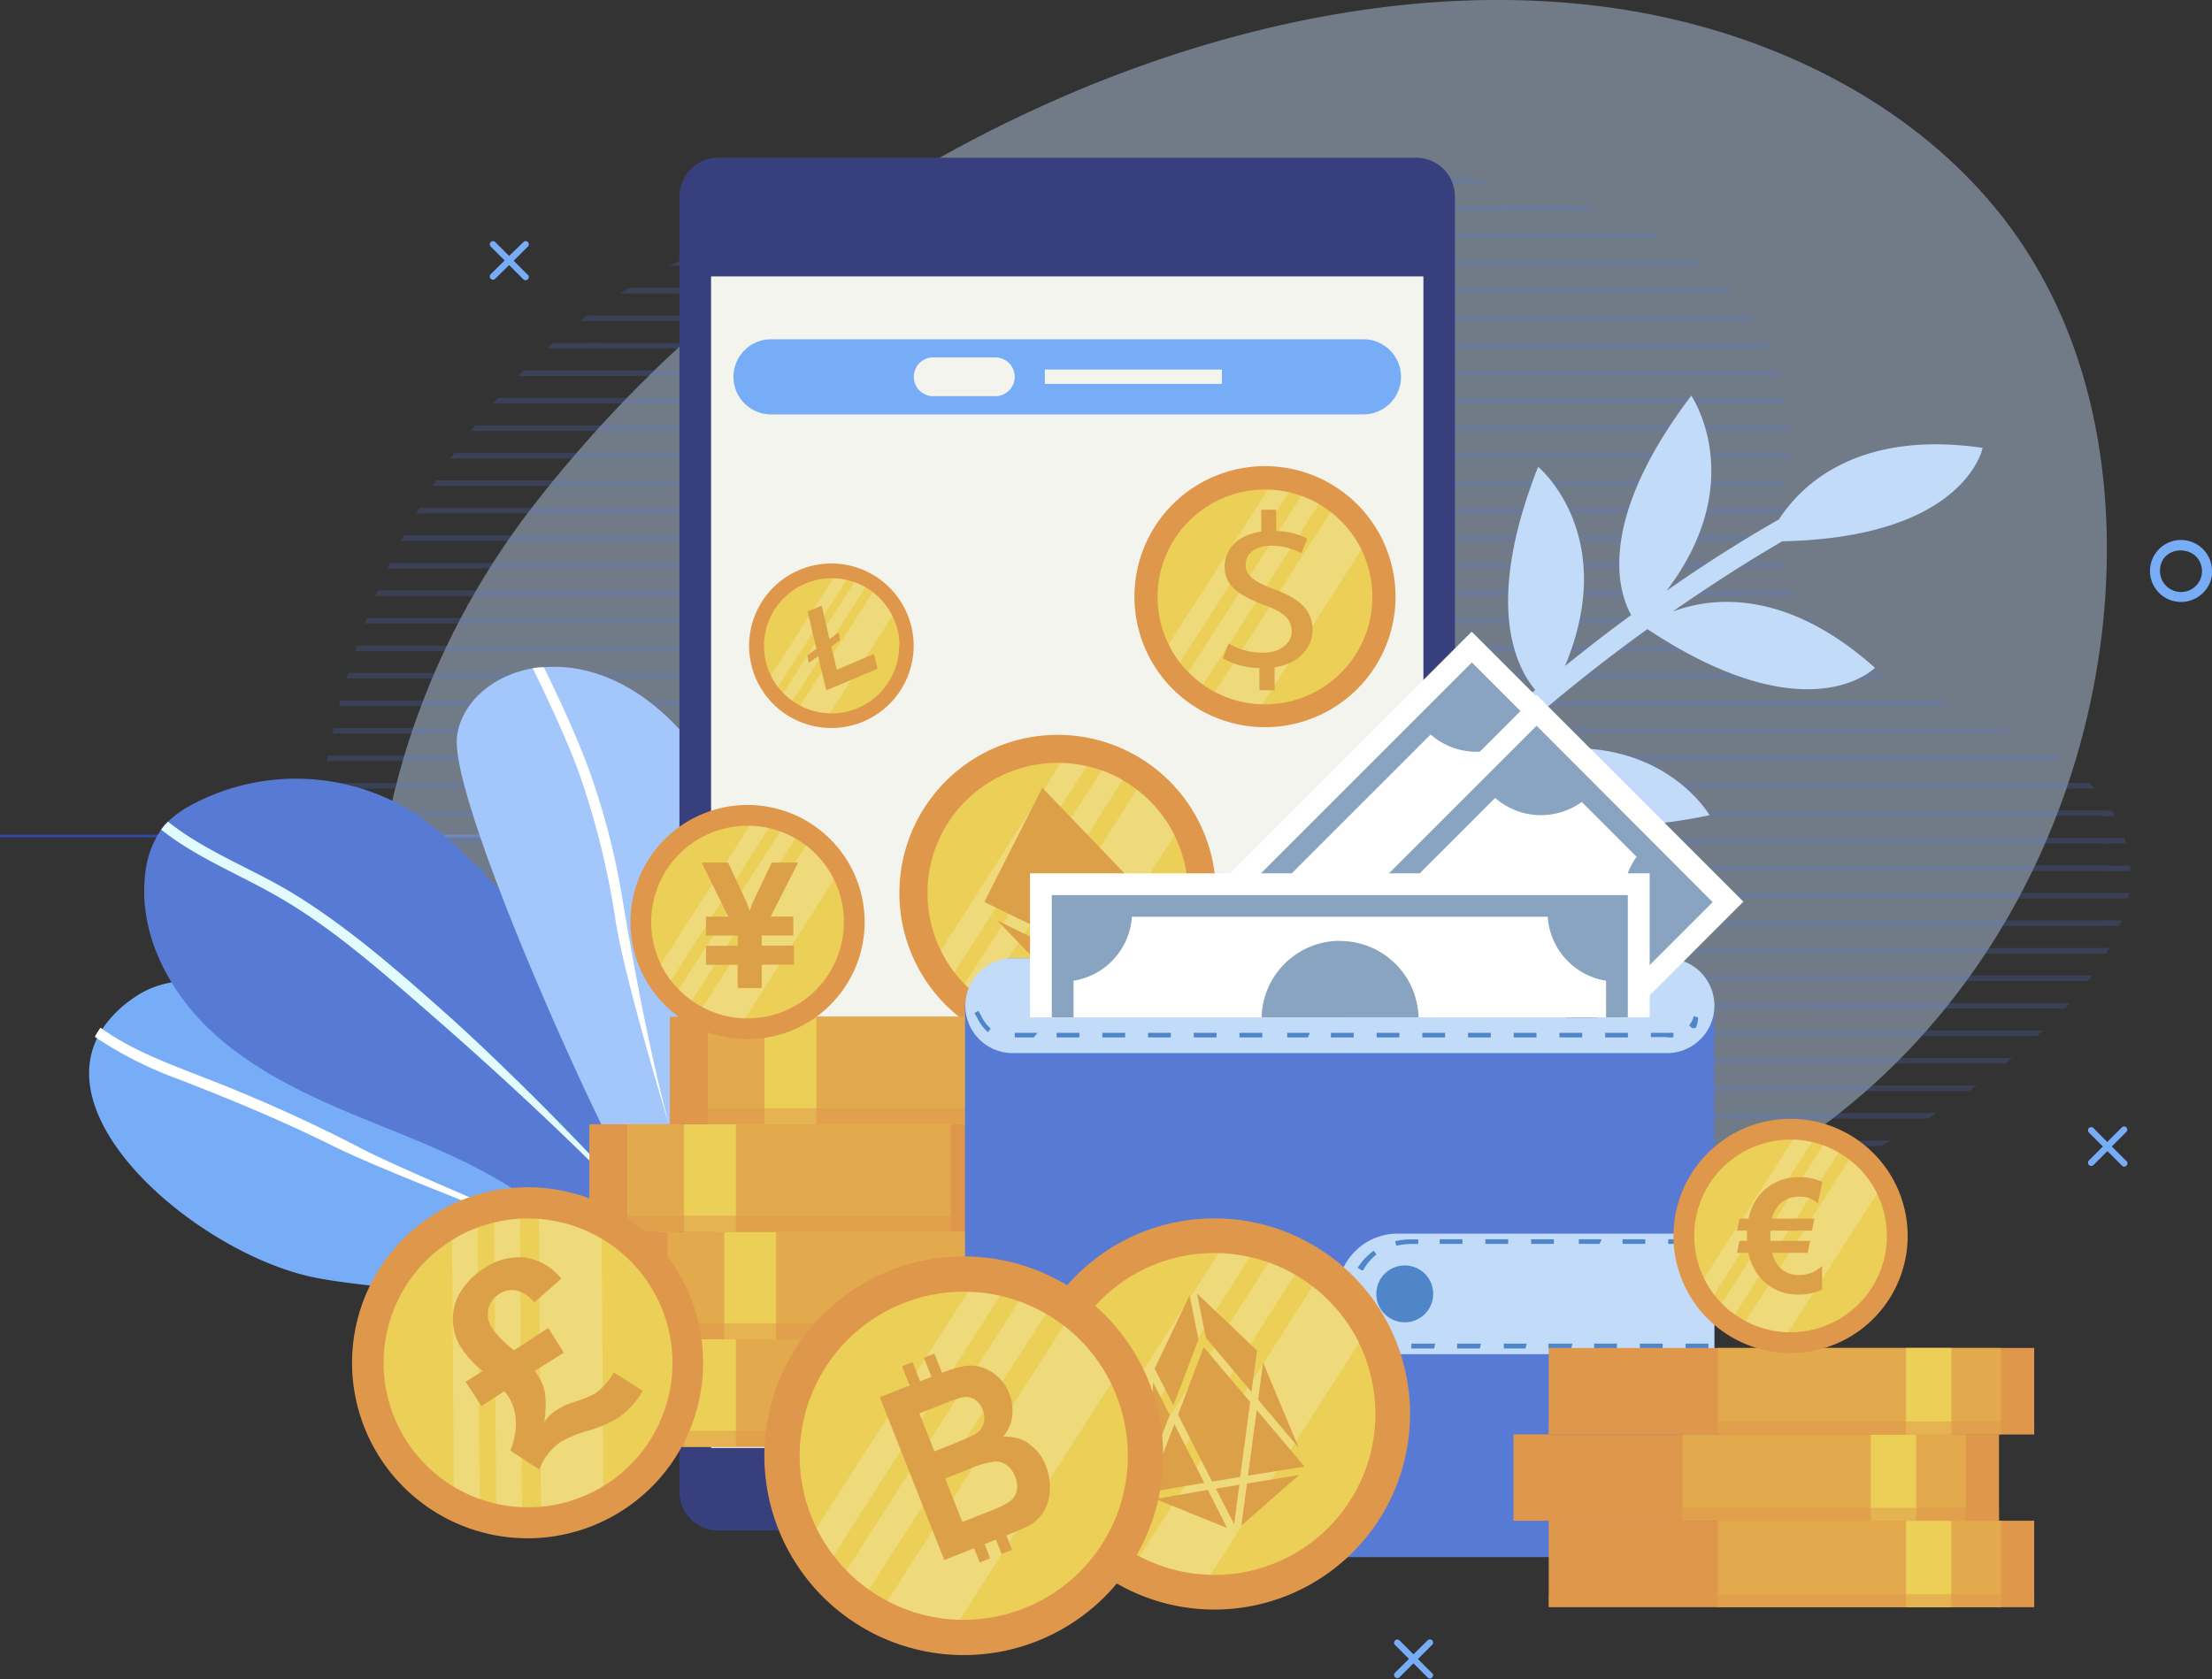<svg xmlns="http://www.w3.org/2000/svg" xmlns:xlink="http://www.w3.org/1999/xlink" viewBox="0 0 241.96 183.7"><rect x="0" y="0" width="241.96" height="183.7" fill="#333333" stroke="none"/><defs><style>.cls-1{fill:none;}.cls-2{isolation:isolate;}.cls-3{fill:#3149a3;}.cls-4{opacity:0.43;}.cls-5{clip-path:url(#clip-path);}.cls-6{fill:#c2dbf8;}.cls-7{opacity:0.21;}.cls-25,.cls-7{mix-blend-mode:multiply;}.cls-8{clip-path:url(#clip-path-2);}.cls-9{fill:#5678dc;}.cls-10,.cls-17{fill:#77adf6;}.cls-11{fill:#577ad5;}.cls-12{fill:#e1fbff;}.cls-13{fill:#fff;}.cls-14{fill:#a4c7fb;}.cls-15{fill:#383f7d;}.cls-16{fill:#f4f4ee;}.cls-17{fill-rule:evenodd;}.cls-18{fill:#df974c;}.cls-19{fill:#ebcf56;}.cls-20{opacity:0.22;}.cls-21{clip-path:url(#clip-path-3);}.cls-22{fill:#dba048;}.cls-23{clip-path:url(#clip-path-4);}.cls-24{fill:#e3a94d;}.cls-25{opacity:0.5;}.cls-26{clip-path:url(#clip-path-5);}.cls-27{clip-path:url(#clip-path-6);}.cls-28{clip-path:url(#clip-path-7);}.cls-29{clip-path:url(#clip-path-8);}.cls-30{fill:#4f85c9;}.cls-31{fill:#88a4c0;}.cls-32{clip-path:url(#clip-path-9);}.cls-33{clip-path:url(#clip-path-10);}.cls-34{clip-path:url(#clip-path-11);}.cls-35{clip-path:url(#clip-path-12);}.cls-36{clip-path:url(#clip-path-13);}.cls-37{clip-path:url(#clip-path-14);}.cls-38{clip-path:url(#clip-path-15);}.cls-39{clip-path:url(#clip-path-16);}.cls-40{clip-path:url(#clip-path-17);}</style><clipPath id="clip-path"><rect class="cls-1" x="40.86" width="189.63" height="154.83"/></clipPath><clipPath id="clip-path-2"><rect class="cls-1" x="34.77" y="19.46" width="198.25" height="105.93"/></clipPath><clipPath id="clip-path-3"><rect class="cls-1" x="102.91" y="83.47" width="25.58" height="28.47"/></clipPath><clipPath id="clip-path-4"><rect class="cls-1" x="127.83" y="53.57" width="21.09" height="23.48"/></clipPath><clipPath id="clip-path-5"><rect class="cls-1" x="64.47" y="156.53" width="60.65" height="1.75"/></clipPath><clipPath id="clip-path-6"><rect class="cls-1" x="68.87" y="144.77" width="60.64" height="1.75"/></clipPath><clipPath id="clip-path-7"><rect class="cls-1" x="64.47" y="133.01" width="60.65" height="1.75"/></clipPath><clipPath id="clip-path-8"><rect class="cls-1" x="73.27" y="121.25" width="60.65" height="1.75"/></clipPath><clipPath id="clip-path-9"><rect class="cls-1" x="169.41" y="174.42" width="53.1" height="1.41"/></clipPath><clipPath id="clip-path-10"><rect class="cls-1" x="165.56" y="164.97" width="53.1" height="1.41"/></clipPath><clipPath id="clip-path-11"><rect class="cls-1" x="169.41" y="155.52" width="53.1" height="1.41"/></clipPath><clipPath id="clip-path-12"><rect class="cls-1" x="117.04" y="137.1" width="31.61" height="35.19"/></clipPath><clipPath id="clip-path-13"><rect class="cls-1" x="89.31" y="141.34" width="32.22" height="35.87"/></clipPath><clipPath id="clip-path-14"><rect class="cls-1" x="84.33" y="63.27" width="13.27" height="14.77"/></clipPath><clipPath id="clip-path-15"><rect class="cls-1" x="186.4" y="124.69" width="18.92" height="21.06"/></clipPath><clipPath id="clip-path-16"><rect class="cls-1" x="72.31" y="90.35" width="18.92" height="21.06"/></clipPath><clipPath id="clip-path-17"><rect class="cls-1" x="49.45" y="133.34" width="16.55" height="31.55"/></clipPath></defs><title>Asset 8</title><g class="cls-2"><g id="Layer_2" data-name="Layer 2"><g id="Layer_1-2" data-name="Layer 1"><rect class="cls-3" y="91.32" width="85.42" height="0.28"/><g class="cls-4"><g class="cls-5"><path class="cls-6" d="M69,43.1A149.19,149.19,0,0,1,118.71,9.55c18.1-7.43,38-11.28,56.83-8.8s36.42,11.71,46,26.49c7.25,11.16,9.68,24.88,8.72,38.4-1.41,19.8-10.36,40.08-26.57,54.1-11.91,10.29-27,16.75-42.32,21s-31,6.55-46.52,9.67c-14.94,3-30.71,6.78-44.65,2.47-15.12-4.67-24.92-18.35-27.91-33C37.85,98,43.79,74.07,58.37,55.29A142.5,142.5,0,0,1,69,43.1"/></g></g><g class="cls-7"><g class="cls-8"><path class="cls-9" d="M233,95.3h-2.75v-.6H233q0,.3,0,.6"/><path class="cls-9" d="M231.32,89.28h-1.06v-.6H231q.18.3.35.6"/><path class="cls-9" d="M232.57,92.29h-2.3v-.6h2.12c.07.2.13.4.18.6"/><rect class="cls-9" x="230.26" y="94.69" width="0.11" height="0.6"/><rect class="cls-9" x="230.26" y="88.67" width="0.11" height="0.6"/><rect class="cls-9" x="230.26" y="91.68" width="0.11" height="0.6"/><path class="cls-9" d="M231.87,101.31h-1.6v-.6h1.83q-.11.3-.23.6"/><path class="cls-9" d="M230.39,104.32h-.13v-.6h.47l-.34.6"/><path class="cls-9" d="M232.76,98.3h-2.5v-.6h2.6q0,.3-.1.6"/><rect class="cls-9" x="230.26" y="100.71" width="0.11" height="0.6"/><rect class="cls-9" x="230.26" y="103.72" width="0.11" height="0.6"/><rect class="cls-9" x="230.26" y="97.7" width="0.11" height="0.6"/><rect class="cls-9" x="230.15" y="94.69" width="0.11" height="0.6"/><rect class="cls-9" x="230.15" y="88.67" width="0.11" height="0.6"/><rect class="cls-9" x="230.15" y="91.68" width="0.11" height="0.6"/><rect class="cls-9" x="197.22" y="94.69" width="33.04" height="0.6"/><rect class="cls-9" x="197.22" y="88.67" width="33.04" height="0.6"/><path class="cls-9" d="M225.6,83.26H197.22v-.6H224.7l.91.6"/><path class="cls-9" d="M213.42,77.24H197.22v-.6H212l1.44.6"/><path class="cls-9" d="M201.67,71.22h-4.45v-.6h3.67l.77.6"/><rect class="cls-9" x="197.22" y="91.68" width="33.04" height="0.6"/><path class="cls-9" d="M229.12,86.27h-31.9v-.6h31.32c.2.2.4.4.59.6"/><path class="cls-9" d="M220.31,80.25H197.22v-.6H219l1.28.6"/><path class="cls-9" d="M206.67,74.23h-9.45v-.6h8.29l1.16.6"/><path class="cls-9" d="M198.43,68.21h-1.21v-.6H198q.23.31.48.6"/><rect class="cls-9" x="197.22" y="94.69" width="0.11" height="0.6"/><rect class="cls-9" x="197.22" y="88.67" width="0.11" height="0.6"/><rect class="cls-9" x="197.22" y="82.66" width="0.11" height="0.6"/><rect class="cls-9" x="197.22" y="76.64" width="0.11" height="0.6"/><rect class="cls-9" x="197.22" y="70.62" width="0.11" height="0.6"/><rect class="cls-9" x="197.22" y="91.68" width="0.11" height="0.6"/><rect class="cls-9" x="197.22" y="85.67" width="0.11" height="0.6"/><rect class="cls-9" x="197.22" y="79.65" width="0.11" height="0.6"/><rect class="cls-9" x="197.22" y="73.63" width="0.11" height="0.6"/><rect class="cls-9" x="197.22" y="67.61" width="0.11" height="0.6"/><rect class="cls-9" x="230.15" y="100.71" width="0.11" height="0.6"/><rect class="cls-9" x="230.15" y="103.72" width="0.11" height="0.6"/><rect class="cls-9" x="230.15" y="97.7" width="0.11" height="0.6"/><path class="cls-9" d="M205.73,125.39h-8.51v-.6h9.61l-1.1.6"/><path class="cls-9" d="M215.4,119.37H197.22v-.6h19l-.83.6"/><path class="cls-9" d="M222.85,113.35H197.22v-.6h26.27l-.64.6"/><path class="cls-9" d="M228.38,107.33H197.22v-.6h31.6l-.44.6"/><rect class="cls-9" x="197.22" y="100.71" width="33.04" height="0.6"/><path class="cls-9" d="M210.9,122.38H197.22v-.6h14.63l-.95.6"/><path class="cls-9" d="M219.37,116.36H197.22v-.6H220.1l-.73.6"/><path class="cls-9" d="M225.86,110.34H197.22v-.6H226.4l-.54.6"/><rect class="cls-9" x="197.22" y="103.72" width="33.04" height="0.6"/><rect class="cls-9" x="197.22" y="97.7" width="33.04" height="0.6"/><rect class="cls-9" x="197.22" y="124.79" width="0.11" height="0.6"/><rect class="cls-9" x="197.22" y="118.77" width="0.11" height="0.6"/><rect class="cls-9" x="197.22" y="112.75" width="0.11" height="0.6"/><rect class="cls-9" x="197.22" y="106.73" width="0.11" height="0.6"/><rect class="cls-9" x="197.22" y="100.71" width="0.11" height="0.6"/><rect class="cls-9" x="197.22" y="121.78" width="0.11" height="0.6"/><rect class="cls-9" x="197.22" y="115.76" width="0.11" height="0.6"/><rect class="cls-9" x="197.22" y="109.74" width="0.11" height="0.6"/><rect class="cls-9" x="197.22" y="103.72" width="0.11" height="0.6"/><rect class="cls-9" x="197.22" y="97.7" width="0.11" height="0.6"/><path class="cls-9" d="M192,35.11H164.18v-.6h27.36l.41.6"/><path class="cls-9" d="M186.32,29.09H164.18v-.6h21.33l.8.6"/><path class="cls-9" d="M175,23.07H164.18v-.6h9l1.74.6"/><path class="cls-9" d="M189.6,32.1H164.18v-.6H189l.57.6"/><path class="cls-9" d="M181.7,26.08H164.18v-.6h16.38l1.14.6"/><rect class="cls-9" x="164.18" y="34.51" width="0.11" height="0.6"/><rect class="cls-9" x="164.18" y="28.49" width="0.11" height="0.6"/><rect class="cls-9" x="164.18" y="22.47" width="0.11" height="0.6"/><rect class="cls-9" x="164.18" y="31.5" width="0.11" height="0.6"/><rect class="cls-9" x="164.18" y="25.48" width="0.11" height="0.6"/><path class="cls-9" d="M196.48,65.2h-32.3v-.6h32q.13.3.27.6"/><path class="cls-9" d="M195.06,59.18H164.18v-.6H195q0,.3,0,.6"/><polygon class="cls-9" points="195.27 53.16 164.18 53.16 164.18 52.56 195.32 52.56 195.27 53.16"/><path class="cls-9" d="M195.57,47.15H164.18v-.6h31.37q0,.3,0,.6"/><path class="cls-9" d="M194.69,41.13H164.18v-.6h30.33q.09.3.18.6"/><path class="cls-9" d="M195.45,62.19H164.18v-.6h31.15c0,.2.08.4.12.6"/><path class="cls-9" d="M195.07,56.17H164.18v-.6H195.1q0,.3,0,.6"/><path class="cls-9" d="M195.5,50.16H164.18v-.6h31.35q0,.3,0,.6"/><path class="cls-9" d="M195.33,44.14H164.18v-.6h31c0,.2.07.4.09.6"/><path class="cls-9" d="M193.6,38.12H164.18v-.6h29.14l.28.6"/><rect class="cls-9" x="164.18" y="64.6" width="0.11" height="0.6"/><rect class="cls-9" x="164.18" y="58.58" width="0.11" height="0.6"/><rect class="cls-9" x="164.18" y="52.56" width="0.11" height="0.6"/><rect class="cls-9" x="164.18" y="46.54" width="0.11" height="0.6"/><rect class="cls-9" x="164.18" y="40.53" width="0.11" height="0.6"/><rect class="cls-9" x="164.18" y="61.59" width="0.11" height="0.6"/><rect class="cls-9" x="164.18" y="55.57" width="0.11" height="0.6"/><rect class="cls-9" x="164.18" y="49.55" width="0.11" height="0.6"/><rect class="cls-9" x="164.18" y="43.54" width="0.11" height="0.6"/><rect class="cls-9" x="164.18" y="37.52" width="0.11" height="0.6"/><rect class="cls-9" x="197.11" y="94.69" width="0.11" height="0.6"/><rect class="cls-9" x="197.11" y="88.67" width="0.11" height="0.6"/><rect class="cls-9" x="197.11" y="82.66" width="0.11" height="0.6"/><rect class="cls-9" x="197.11" y="76.64" width="0.11" height="0.6"/><rect class="cls-9" x="197.11" y="70.62" width="0.11" height="0.6"/><rect class="cls-9" x="197.11" y="91.68" width="0.11" height="0.6"/><rect class="cls-9" x="197.11" y="85.67" width="0.11" height="0.6"/><rect class="cls-9" x="197.11" y="79.65" width="0.11" height="0.6"/><rect class="cls-9" x="197.11" y="73.63" width="0.11" height="0.6"/><rect class="cls-9" x="197.11" y="67.61" width="0.11" height="0.6"/><rect class="cls-9" x="164.18" y="94.69" width="33.04" height="0.6"/><rect class="cls-9" x="164.18" y="88.67" width="33.04" height="0.6"/><rect class="cls-9" x="164.18" y="82.66" width="33.04" height="0.6"/><rect class="cls-9" x="164.18" y="76.64" width="33.04" height="0.6"/><rect class="cls-9" x="164.18" y="70.62" width="33.04" height="0.6"/><rect class="cls-9" x="164.18" y="91.68" width="33.04" height="0.6"/><rect class="cls-9" x="164.18" y="85.67" width="33.04" height="0.6"/><rect class="cls-9" x="164.18" y="79.65" width="33.04" height="0.6"/><rect class="cls-9" x="164.18" y="73.63" width="33.04" height="0.6"/><rect class="cls-9" x="164.18" y="67.61" width="33.04" height="0.6"/><rect class="cls-9" x="164.18" y="94.69" width="0.11" height="0.6"/><rect class="cls-9" x="164.18" y="88.67" width="0.11" height="0.6"/><rect class="cls-9" x="164.18" y="82.66" width="0.11" height="0.6"/><rect class="cls-9" x="164.18" y="76.64" width="0.11" height="0.6"/><rect class="cls-9" x="164.18" y="70.62" width="0.11" height="0.6"/><rect class="cls-9" x="164.18" y="91.68" width="0.11" height="0.6"/><rect class="cls-9" x="164.18" y="85.67" width="0.11" height="0.6"/><rect class="cls-9" x="164.18" y="79.65" width="0.11" height="0.6"/><rect class="cls-9" x="164.18" y="73.63" width="0.11" height="0.6"/><rect class="cls-9" x="164.18" y="67.61" width="0.11" height="0.6"/><rect class="cls-9" x="197.11" y="124.79" width="0.11" height="0.6"/><rect class="cls-9" x="197.11" y="118.77" width="0.11" height="0.6"/><rect class="cls-9" x="197.11" y="112.75" width="0.11" height="0.6"/><rect class="cls-9" x="197.11" y="106.73" width="0.11" height="0.6"/><rect class="cls-9" x="197.11" y="100.71" width="0.11" height="0.6"/><rect class="cls-9" x="197.11" y="121.78" width="0.11" height="0.6"/><rect class="cls-9" x="197.11" y="115.76" width="0.11" height="0.6"/><rect class="cls-9" x="197.11" y="109.74" width="0.11" height="0.6"/><rect class="cls-9" x="197.11" y="103.72" width="0.11" height="0.6"/><rect class="cls-9" x="197.11" y="97.7" width="0.11" height="0.6"/><rect class="cls-9" x="164.18" y="124.79" width="33.04" height="0.6"/><rect class="cls-9" x="164.18" y="118.77" width="33.04" height="0.6"/><rect class="cls-9" x="164.18" y="112.75" width="33.04" height="0.6"/><rect class="cls-9" x="164.18" y="106.73" width="33.04" height="0.6"/><rect class="cls-9" x="164.18" y="100.71" width="33.04" height="0.6"/><rect class="cls-9" x="164.18" y="121.78" width="33.04" height="0.6"/><rect class="cls-9" x="164.18" y="115.76" width="33.04" height="0.6"/><rect class="cls-9" x="164.18" y="109.74" width="33.04" height="0.6"/><rect class="cls-9" x="164.18" y="103.72" width="33.04" height="0.6"/><rect class="cls-9" x="164.18" y="97.7" width="33.04" height="0.6"/><rect class="cls-9" x="164.18" y="124.79" width="0.11" height="0.6"/><rect class="cls-9" x="164.18" y="118.77" width="0.11" height="0.6"/><rect class="cls-9" x="164.18" y="112.75" width="0.11" height="0.6"/><rect class="cls-9" x="164.18" y="106.73" width="0.11" height="0.6"/><rect class="cls-9" x="164.18" y="100.71" width="0.11" height="0.6"/><rect class="cls-9" x="164.18" y="121.78" width="0.11" height="0.6"/><rect class="cls-9" x="164.18" y="115.76" width="0.11" height="0.6"/><rect class="cls-9" x="164.18" y="109.74" width="0.11" height="0.6"/><rect class="cls-9" x="164.18" y="103.72" width="0.11" height="0.6"/><rect class="cls-9" x="164.18" y="97.7" width="0.11" height="0.6"/><rect class="cls-9" x="164.07" y="34.51" width="0.11" height="0.6"/><rect class="cls-9" x="164.07" y="28.49" width="0.11" height="0.6"/><rect class="cls-9" x="164.07" y="22.47" width="0.11" height="0.6"/><rect class="cls-9" x="164.07" y="31.5" width="0.11" height="0.6"/><rect class="cls-9" x="164.07" y="25.48" width="0.11" height="0.6"/><rect class="cls-9" x="131.14" y="34.51" width="33.04" height="0.6"/><rect class="cls-9" x="131.14" y="28.49" width="33.04" height="0.6"/><rect class="cls-9" x="131.14" y="22.47" width="33.04" height="0.6"/><rect class="cls-9" x="131.14" y="31.5" width="33.04" height="0.6"/><rect class="cls-9" x="131.14" y="25.48" width="33.04" height="0.6"/><path class="cls-9" d="M163.84,20.06H131.14v-.6h29.29q1.72.27,3.4.6"/><rect class="cls-9" x="131.14" y="34.51" width="0.11" height="0.6"/><rect class="cls-9" x="131.14" y="28.49" width="0.11" height="0.6"/><rect class="cls-9" x="131.14" y="22.47" width="0.11" height="0.6"/><rect class="cls-9" x="131.14" y="31.5" width="0.11" height="0.6"/><rect class="cls-9" x="131.14" y="25.48" width="0.11" height="0.6"/><rect class="cls-9" x="131.14" y="19.46" width="0.11" height="0.6"/><rect class="cls-9" x="164.07" y="64.6" width="0.11" height="0.6"/><rect class="cls-9" x="164.07" y="58.58" width="0.11" height="0.6"/><rect class="cls-9" x="164.07" y="52.56" width="0.11" height="0.6"/><rect class="cls-9" x="164.07" y="46.54" width="0.11" height="0.6"/><rect class="cls-9" x="164.07" y="40.53" width="0.11" height="0.6"/><rect class="cls-9" x="164.07" y="61.59" width="0.11" height="0.6"/><rect class="cls-9" x="164.07" y="55.57" width="0.11" height="0.6"/><rect class="cls-9" x="164.07" y="49.55" width="0.11" height="0.6"/><rect class="cls-9" x="164.07" y="43.54" width="0.11" height="0.6"/><rect class="cls-9" x="164.07" y="37.52" width="0.11" height="0.6"/><rect class="cls-9" x="131.14" y="64.6" width="33.04" height="0.6"/><rect class="cls-9" x="131.14" y="58.58" width="33.04" height="0.6"/><rect class="cls-9" x="131.14" y="52.56" width="33.04" height="0.6"/><rect class="cls-9" x="131.14" y="46.54" width="33.04" height="0.6"/><rect class="cls-9" x="131.14" y="40.53" width="33.04" height="0.6"/><rect class="cls-9" x="131.14" y="61.59" width="33.04" height="0.6"/><rect class="cls-9" x="131.14" y="55.57" width="33.04" height="0.6"/><rect class="cls-9" x="131.14" y="49.55" width="33.04" height="0.6"/><rect class="cls-9" x="131.14" y="43.54" width="33.04" height="0.6"/><rect class="cls-9" x="131.14" y="37.52" width="33.04" height="0.6"/><rect class="cls-9" x="131.14" y="64.6" width="0.11" height="0.6"/><rect class="cls-9" x="131.14" y="58.58" width="0.11" height="0.6"/><rect class="cls-9" x="131.14" y="52.56" width="0.11" height="0.6"/><rect class="cls-9" x="131.14" y="46.54" width="0.11" height="0.6"/><rect class="cls-9" x="131.14" y="40.53" width="0.11" height="0.6"/><rect class="cls-9" x="131.14" y="61.59" width="0.11" height="0.6"/><rect class="cls-9" x="131.14" y="55.57" width="0.11" height="0.6"/><rect class="cls-9" x="131.14" y="49.55" width="0.11" height="0.6"/><rect class="cls-9" x="131.14" y="43.54" width="0.11" height="0.6"/><rect class="cls-9" x="131.14" y="37.52" width="0.11" height="0.6"/><rect class="cls-9" x="164.07" y="94.69" width="0.11" height="0.6"/><rect class="cls-9" x="164.07" y="88.67" width="0.11" height="0.6"/><rect class="cls-9" x="164.07" y="82.66" width="0.11" height="0.6"/><rect class="cls-9" x="164.07" y="76.64" width="0.11" height="0.6"/><rect class="cls-9" x="164.07" y="70.62" width="0.11" height="0.6"/><rect class="cls-9" x="164.07" y="91.68" width="0.11" height="0.6"/><rect class="cls-9" x="164.07" y="85.67" width="0.11" height="0.6"/><rect class="cls-9" x="164.07" y="79.65" width="0.11" height="0.6"/><rect class="cls-9" x="164.07" y="73.63" width="0.11" height="0.6"/><rect class="cls-9" x="164.07" y="67.61" width="0.11" height="0.6"/><rect class="cls-9" x="131.14" y="94.69" width="33.04" height="0.6"/><rect class="cls-9" x="131.14" y="88.67" width="33.04" height="0.6"/><rect class="cls-9" x="131.14" y="82.66" width="33.04" height="0.6"/><rect class="cls-9" x="131.14" y="76.64" width="33.04" height="0.6"/><rect class="cls-9" x="131.14" y="70.62" width="33.04" height="0.6"/><rect class="cls-9" x="131.14" y="91.68" width="33.04" height="0.6"/><rect class="cls-9" x="131.14" y="85.67" width="33.04" height="0.6"/><rect class="cls-9" x="131.14" y="79.65" width="33.04" height="0.6"/><rect class="cls-9" x="131.14" y="73.63" width="33.04" height="0.6"/><rect class="cls-9" x="131.14" y="67.61" width="33.04" height="0.6"/><rect class="cls-9" x="131.14" y="94.69" width="0.11" height="0.6"/><rect class="cls-9" x="131.14" y="88.67" width="0.11" height="0.6"/><rect class="cls-9" x="131.14" y="82.66" width="0.11" height="0.6"/><rect class="cls-9" x="131.14" y="76.64" width="0.11" height="0.6"/><rect class="cls-9" x="131.14" y="70.62" width="0.11" height="0.6"/><rect class="cls-9" x="131.14" y="91.68" width="0.11" height="0.6"/><rect class="cls-9" x="131.14" y="85.67" width="0.11" height="0.6"/><rect class="cls-9" x="131.14" y="79.65" width="0.11" height="0.6"/><rect class="cls-9" x="131.14" y="73.63" width="0.11" height="0.6"/><rect class="cls-9" x="131.14" y="67.61" width="0.11" height="0.6"/><rect class="cls-9" x="164.07" y="124.79" width="0.11" height="0.6"/><rect class="cls-9" x="164.07" y="118.77" width="0.11" height="0.6"/><rect class="cls-9" x="164.07" y="112.75" width="0.11" height="0.6"/><rect class="cls-9" x="164.07" y="106.73" width="0.11" height="0.6"/><rect class="cls-9" x="164.07" y="100.71" width="0.11" height="0.6"/><rect class="cls-9" x="164.07" y="121.78" width="0.11" height="0.6"/><rect class="cls-9" x="164.07" y="115.76" width="0.11" height="0.6"/><rect class="cls-9" x="164.07" y="109.74" width="0.11" height="0.6"/><rect class="cls-9" x="164.07" y="103.72" width="0.11" height="0.6"/><rect class="cls-9" x="164.07" y="97.7" width="0.11" height="0.6"/><rect class="cls-9" x="131.14" y="124.79" width="33.04" height="0.6"/><rect class="cls-9" x="131.14" y="118.77" width="33.04" height="0.6"/><rect class="cls-9" x="131.14" y="112.75" width="33.04" height="0.6"/><rect class="cls-9" x="131.14" y="106.73" width="33.04" height="0.6"/><rect class="cls-9" x="131.14" y="100.71" width="33.04" height="0.6"/><rect class="cls-9" x="131.14" y="121.78" width="33.04" height="0.6"/><rect class="cls-9" x="131.14" y="115.76" width="33.04" height="0.6"/><rect class="cls-9" x="131.14" y="109.74" width="33.04" height="0.6"/><rect class="cls-9" x="131.14" y="103.72" width="33.04" height="0.6"/><rect class="cls-9" x="131.14" y="97.7" width="33.04" height="0.6"/><rect class="cls-9" x="131.14" y="124.79" width="0.11" height="0.6"/><rect class="cls-9" x="131.14" y="118.77" width="0.11" height="0.6"/><rect class="cls-9" x="131.14" y="112.75" width="0.11" height="0.6"/><rect class="cls-9" x="131.14" y="106.73" width="0.11" height="0.6"/><rect class="cls-9" x="131.14" y="100.71" width="0.11" height="0.6"/><rect class="cls-9" x="131.14" y="121.78" width="0.11" height="0.6"/><rect class="cls-9" x="131.14" y="115.76" width="0.11" height="0.6"/><rect class="cls-9" x="131.14" y="109.74" width="0.11" height="0.6"/><rect class="cls-9" x="131.14" y="103.72" width="0.11" height="0.6"/><rect class="cls-9" x="131.14" y="97.7" width="0.11" height="0.6"/><rect class="cls-9" x="131.03" y="34.51" width="0.12" height="0.6"/><rect class="cls-9" x="131.03" y="28.49" width="0.12" height="0.6"/><rect class="cls-9" x="131.03" y="22.47" width="0.12" height="0.6"/><rect class="cls-9" x="131.03" y="31.5" width="0.12" height="0.6"/><rect class="cls-9" x="131.03" y="25.48" width="0.12" height="0.6"/><rect class="cls-9" x="131.03" y="19.46" width="0.12" height="0.6"/><rect class="cls-9" x="98.1" y="34.51" width="33.04" height="0.6"/><rect class="cls-9" x="98.1" y="28.49" width="33.04" height="0.6"/><rect class="cls-9" x="98.1" y="22.47" width="33.04" height="0.6"/><rect class="cls-9" x="98.1" y="31.5" width="33.04" height="0.6"/><rect class="cls-9" x="98.1" y="25.48" width="33.04" height="0.6"/><path class="cls-9" d="M131.14,20.06H104.29q1.59-.23,3.18-.43l1.41-.17h22.27Z"/><rect class="cls-9" x="98.1" y="34.51" width="0.11" height="0.6"/><rect class="cls-9" x="98.1" y="28.49" width="0.11" height="0.6"/><rect class="cls-9" x="98.1" y="22.47" width="0.11" height="0.6"/><rect class="cls-9" x="98.1" y="31.5" width="0.11" height="0.6"/><rect class="cls-9" x="98.1" y="25.48" width="0.11" height="0.6"/><rect class="cls-9" x="131.03" y="64.6" width="0.11" height="0.6"/><rect class="cls-9" x="131.03" y="58.58" width="0.11" height="0.6"/><rect class="cls-9" x="131.03" y="52.56" width="0.11" height="0.6"/><rect class="cls-9" x="131.03" y="46.54" width="0.11" height="0.6"/><rect class="cls-9" x="131.03" y="40.53" width="0.11" height="0.6"/><rect class="cls-9" x="131.03" y="61.59" width="0.11" height="0.6"/><rect class="cls-9" x="131.03" y="55.57" width="0.11" height="0.6"/><rect class="cls-9" x="131.03" y="49.55" width="0.11" height="0.6"/><rect class="cls-9" x="131.03" y="43.54" width="0.11" height="0.6"/><rect class="cls-9" x="131.03" y="37.52" width="0.11" height="0.6"/><rect class="cls-9" x="98.1" y="64.6" width="33.04" height="0.6"/><rect class="cls-9" x="98.1" y="58.58" width="33.04" height="0.6"/><rect class="cls-9" x="98.1" y="52.56" width="33.04" height="0.6"/><rect class="cls-9" x="98.1" y="46.54" width="33.04" height="0.6"/><rect class="cls-9" x="98.1" y="40.53" width="33.04" height="0.6"/><rect class="cls-9" x="98.1" y="61.59" width="33.04" height="0.6"/><rect class="cls-9" x="98.1" y="55.57" width="33.04" height="0.6"/><rect class="cls-9" x="98.1" y="49.55" width="33.04" height="0.6"/><rect class="cls-9" x="98.1" y="43.54" width="33.04" height="0.6"/><rect class="cls-9" x="98.1" y="37.52" width="33.04" height="0.6"/><rect class="cls-9" x="98.1" y="64.6" width="0.11" height="0.6"/><rect class="cls-9" x="98.1" y="58.58" width="0.11" height="0.6"/><rect class="cls-9" x="98.1" y="52.56" width="0.11" height="0.6"/><rect class="cls-9" x="98.1" y="46.54" width="0.11" height="0.6"/><rect class="cls-9" x="98.1" y="40.53" width="0.11" height="0.6"/><rect class="cls-9" x="98.1" y="61.59" width="0.11" height="0.6"/><rect class="cls-9" x="98.1" y="55.57" width="0.11" height="0.6"/><rect class="cls-9" x="98.1" y="49.55" width="0.11" height="0.6"/><rect class="cls-9" x="98.1" y="43.54" width="0.11" height="0.6"/><rect class="cls-9" x="98.1" y="37.52" width="0.11" height="0.6"/><rect class="cls-9" x="131.03" y="94.69" width="0.11" height="0.6"/><rect class="cls-9" x="131.03" y="88.67" width="0.11" height="0.6"/><rect class="cls-9" x="131.03" y="82.66" width="0.11" height="0.6"/><rect class="cls-9" x="131.03" y="76.64" width="0.11" height="0.6"/><rect class="cls-9" x="131.03" y="70.62" width="0.11" height="0.6"/><rect class="cls-9" x="131.03" y="91.68" width="0.11" height="0.6"/><rect class="cls-9" x="131.03" y="85.67" width="0.11" height="0.6"/><rect class="cls-9" x="131.03" y="79.65" width="0.11" height="0.6"/><rect class="cls-9" x="131.03" y="73.63" width="0.11" height="0.6"/><rect class="cls-9" x="131.03" y="67.61" width="0.11" height="0.6"/><rect class="cls-9" x="98.1" y="94.69" width="33.04" height="0.6"/><rect class="cls-9" x="98.1" y="88.67" width="33.04" height="0.6"/><rect class="cls-9" x="98.1" y="82.66" width="33.04" height="0.6"/><rect class="cls-9" x="98.1" y="76.64" width="33.04" height="0.6"/><rect class="cls-9" x="98.1" y="70.62" width="33.04" height="0.6"/><rect class="cls-9" x="98.1" y="91.68" width="33.04" height="0.6"/><rect class="cls-9" x="98.1" y="85.67" width="33.04" height="0.6"/><rect class="cls-9" x="98.1" y="79.65" width="33.04" height="0.6"/><rect class="cls-9" x="98.1" y="73.63" width="33.04" height="0.6"/><rect class="cls-9" x="98.1" y="67.61" width="33.04" height="0.6"/><rect class="cls-9" x="98.1" y="94.69" width="0.11" height="0.6"/><rect class="cls-9" x="98.1" y="88.67" width="0.11" height="0.6"/><rect class="cls-9" x="98.1" y="82.66" width="0.11" height="0.6"/><rect class="cls-9" x="98.1" y="76.64" width="0.11" height="0.6"/><rect class="cls-9" x="98.1" y="70.62" width="0.11" height="0.6"/><rect class="cls-9" x="98.1" y="91.68" width="0.11" height="0.6"/><rect class="cls-9" x="98.1" y="85.67" width="0.11" height="0.6"/><rect class="cls-9" x="98.1" y="79.65" width="0.11" height="0.6"/><rect class="cls-9" x="98.1" y="73.63" width="0.11" height="0.6"/><rect class="cls-9" x="98.1" y="67.61" width="0.11" height="0.6"/><rect class="cls-9" x="131.03" y="124.79" width="0.11" height="0.6"/><rect class="cls-9" x="131.03" y="118.77" width="0.11" height="0.6"/><rect class="cls-9" x="131.03" y="112.75" width="0.11" height="0.6"/><rect class="cls-9" x="131.03" y="106.73" width="0.11" height="0.6"/><rect class="cls-9" x="131.03" y="100.71" width="0.11" height="0.6"/><rect class="cls-9" x="131.03" y="121.78" width="0.11" height="0.6"/><rect class="cls-9" x="131.03" y="115.76" width="0.11" height="0.6"/><rect class="cls-9" x="131.03" y="109.74" width="0.11" height="0.6"/><rect class="cls-9" x="131.03" y="103.72" width="0.11" height="0.6"/><rect class="cls-9" x="131.03" y="97.7" width="0.11" height="0.6"/><rect class="cls-9" x="98.1" y="124.79" width="33.04" height="0.6"/><rect class="cls-9" x="98.1" y="118.77" width="33.04" height="0.6"/><rect class="cls-9" x="98.1" y="112.75" width="33.04" height="0.6"/><rect class="cls-9" x="98.1" y="106.73" width="33.04" height="0.6"/><rect class="cls-9" x="98.1" y="100.71" width="33.04" height="0.6"/><rect class="cls-9" x="98.1" y="121.78" width="33.04" height="0.6"/><rect class="cls-9" x="98.1" y="115.76" width="33.04" height="0.6"/><rect class="cls-9" x="98.1" y="109.74" width="33.04" height="0.6"/><rect class="cls-9" x="98.1" y="103.72" width="33.04" height="0.6"/><rect class="cls-9" x="98.1" y="97.7" width="33.04" height="0.6"/><rect class="cls-9" x="98.1" y="124.79" width="0.11" height="0.6"/><rect class="cls-9" x="98.1" y="118.77" width="0.11" height="0.6"/><rect class="cls-9" x="98.1" y="112.75" width="0.11" height="0.6"/><rect class="cls-9" x="98.1" y="106.73" width="0.11" height="0.6"/><rect class="cls-9" x="98.1" y="100.71" width="0.11" height="0.6"/><rect class="cls-9" x="98.1" y="121.78" width="0.11" height="0.6"/><rect class="cls-9" x="98.1" y="115.76" width="0.11" height="0.6"/><rect class="cls-9" x="98.1" y="109.74" width="0.11" height="0.6"/><rect class="cls-9" x="98.1" y="103.72" width="0.11" height="0.6"/><rect class="cls-9" x="98.1" y="97.7" width="0.11" height="0.6"/><rect class="cls-9" x="97.99" y="34.51" width="0.11" height="0.6"/><rect class="cls-9" x="97.99" y="28.49" width="0.11" height="0.6"/><rect class="cls-9" x="97.99" y="22.47" width="0.11" height="0.6"/><rect class="cls-9" x="97.99" y="31.5" width="0.11" height="0.6"/><rect class="cls-9" x="97.99" y="25.48" width="0.11" height="0.6"/><rect class="cls-9" x="65.07" y="34.51" width="33.04" height="0.6"/><path class="cls-9" d="M98.1,29.09H73.18l1.23-.6H98.1Z"/><path class="cls-9" d="M98.1,23.07H89.34l2.35-.6H98.1Z"/><path class="cls-9" d="M98.1,32.1H67.82l1-.6H98.1Z"/><path class="cls-9" d="M98.1,26.08H80l1.62-.6H98.1Z"/><rect class="cls-9" x="65.07" y="34.51" width="0.11" height="0.6"/><rect class="cls-9" x="97.99" y="64.6" width="0.11" height="0.6"/><rect class="cls-9" x="97.99" y="58.58" width="0.11" height="0.6"/><rect class="cls-9" x="97.99" y="52.56" width="0.11" height="0.6"/><rect class="cls-9" x="97.99" y="46.54" width="0.11" height="0.6"/><rect class="cls-9" x="97.99" y="40.53" width="0.11" height="0.6"/><rect class="cls-9" x="97.99" y="61.59" width="0.11" height="0.6"/><rect class="cls-9" x="97.99" y="55.57" width="0.11" height="0.6"/><rect class="cls-9" x="97.99" y="49.55" width="0.11" height="0.6"/><rect class="cls-9" x="97.99" y="43.54" width="0.11" height="0.6"/><rect class="cls-9" x="97.99" y="37.52" width="0.11" height="0.6"/><rect class="cls-9" x="65.07" y="64.6" width="33.04" height="0.6"/><rect class="cls-9" x="65.07" y="58.58" width="33.04" height="0.6"/><rect class="cls-9" x="65.07" y="52.56" width="33.04" height="0.6"/><rect class="cls-9" x="65.07" y="46.54" width="33.04" height="0.6"/><rect class="cls-9" x="65.07" y="40.53" width="33.04" height="0.6"/><rect class="cls-9" x="65.07" y="61.59" width="33.04" height="0.6"/><rect class="cls-9" x="65.07" y="55.57" width="33.04" height="0.6"/><rect class="cls-9" x="65.07" y="49.55" width="33.04" height="0.6"/><rect class="cls-9" x="65.07" y="43.54" width="33.04" height="0.6"/><rect class="cls-9" x="65.07" y="37.52" width="33.04" height="0.6"/><rect class="cls-9" x="65.07" y="64.6" width="0.11" height="0.6"/><rect class="cls-9" x="65.07" y="58.58" width="0.11" height="0.6"/><rect class="cls-9" x="65.07" y="52.56" width="0.11" height="0.6"/><rect class="cls-9" x="65.07" y="46.54" width="0.11" height="0.6"/><rect class="cls-9" x="65.07" y="40.53" width="0.11" height="0.6"/><rect class="cls-9" x="65.07" y="61.59" width="0.11" height="0.6"/><rect class="cls-9" x="65.07" y="55.57" width="0.11" height="0.6"/><rect class="cls-9" x="65.07" y="49.55" width="0.11" height="0.6"/><rect class="cls-9" x="65.07" y="43.54" width="0.11" height="0.6"/><rect class="cls-9" x="65.07" y="37.52" width="0.11" height="0.6"/><rect class="cls-9" x="97.99" y="94.69" width="0.11" height="0.6"/><rect class="cls-9" x="97.99" y="88.67" width="0.11" height="0.6"/><rect class="cls-9" x="97.99" y="82.66" width="0.11" height="0.6"/><rect class="cls-9" x="97.99" y="76.64" width="0.11" height="0.6"/><rect class="cls-9" x="97.99" y="70.62" width="0.11" height="0.6"/><rect class="cls-9" x="97.99" y="91.68" width="0.11" height="0.6"/><rect class="cls-9" x="97.99" y="85.67" width="0.11" height="0.6"/><rect class="cls-9" x="97.99" y="79.65" width="0.11" height="0.6"/><rect class="cls-9" x="97.99" y="73.63" width="0.11" height="0.6"/><rect class="cls-9" x="97.99" y="67.61" width="0.11" height="0.6"/><rect class="cls-9" x="65.07" y="94.69" width="33.04" height="0.6"/><rect class="cls-9" x="65.07" y="88.67" width="33.04" height="0.6"/><rect class="cls-9" x="65.07" y="82.66" width="33.04" height="0.6"/><rect class="cls-9" x="65.07" y="76.64" width="33.04" height="0.6"/><rect class="cls-9" x="65.07" y="70.62" width="33.04" height="0.6"/><rect class="cls-9" x="65.07" y="91.68" width="33.04" height="0.6"/><rect class="cls-9" x="65.07" y="85.67" width="33.04" height="0.6"/><rect class="cls-9" x="65.07" y="79.65" width="33.04" height="0.6"/><rect class="cls-9" x="65.07" y="73.63" width="33.04" height="0.6"/><rect class="cls-9" x="65.07" y="67.61" width="33.04" height="0.6"/><rect class="cls-9" x="65.07" y="94.69" width="0.11" height="0.6"/><rect class="cls-9" x="65.07" y="88.67" width="0.11" height="0.6"/><rect class="cls-9" x="65.07" y="82.66" width="0.11" height="0.6"/><rect class="cls-9" x="65.07" y="76.64" width="0.11" height="0.6"/><rect class="cls-9" x="65.07" y="70.62" width="0.11" height="0.6"/><rect class="cls-9" x="65.07" y="91.68" width="0.11" height="0.6"/><rect class="cls-9" x="65.07" y="85.67" width="0.11" height="0.6"/><rect class="cls-9" x="65.07" y="79.65" width="0.11" height="0.6"/><rect class="cls-9" x="65.07" y="73.63" width="0.11" height="0.6"/><rect class="cls-9" x="65.07" y="67.61" width="0.11" height="0.6"/><rect class="cls-9" x="97.99" y="124.79" width="0.11" height="0.6"/><rect class="cls-9" x="97.99" y="118.77" width="0.11" height="0.6"/><rect class="cls-9" x="97.99" y="112.75" width="0.11" height="0.6"/><rect class="cls-9" x="97.99" y="106.73" width="0.11" height="0.6"/><rect class="cls-9" x="97.99" y="100.71" width="0.11" height="0.6"/><rect class="cls-9" x="97.99" y="121.78" width="0.11" height="0.6"/><rect class="cls-9" x="97.99" y="115.76" width="0.11" height="0.6"/><rect class="cls-9" x="97.99" y="109.74" width="0.11" height="0.6"/><rect class="cls-9" x="97.99" y="103.72" width="0.11" height="0.6"/><rect class="cls-9" x="97.99" y="97.7" width="0.11" height="0.6"/><rect class="cls-9" x="65.07" y="124.79" width="33.04" height="0.6"/><rect class="cls-9" x="65.07" y="118.77" width="33.04" height="0.6"/><rect class="cls-9" x="65.07" y="112.75" width="33.04" height="0.6"/><rect class="cls-9" x="65.07" y="106.73" width="33.04" height="0.6"/><rect class="cls-9" x="65.07" y="100.71" width="33.04" height="0.6"/><rect class="cls-9" x="65.07" y="121.78" width="33.04" height="0.6"/><rect class="cls-9" x="65.07" y="115.76" width="33.04" height="0.6"/><rect class="cls-9" x="65.07" y="109.74" width="33.04" height="0.6"/><rect class="cls-9" x="65.07" y="103.72" width="33.04" height="0.6"/><rect class="cls-9" x="65.07" y="97.7" width="33.04" height="0.6"/><rect class="cls-9" x="65.07" y="124.79" width="0.11" height="0.6"/><rect class="cls-9" x="65.07" y="118.77" width="0.11" height="0.6"/><rect class="cls-9" x="65.07" y="112.75" width="0.11" height="0.6"/><rect class="cls-9" x="65.07" y="106.73" width="0.11" height="0.6"/><rect class="cls-9" x="65.07" y="100.71" width="0.11" height="0.6"/><rect class="cls-9" x="65.07" y="121.78" width="0.11" height="0.6"/><rect class="cls-9" x="65.07" y="115.76" width="0.11" height="0.6"/><rect class="cls-9" x="65.07" y="109.74" width="0.11" height="0.6"/><rect class="cls-9" x="65.07" y="103.72" width="0.11" height="0.6"/><rect class="cls-9" x="65.07" y="97.7" width="0.11" height="0.6"/><rect class="cls-9" x="64.95" y="34.51" width="0.11" height="0.6"/><path class="cls-9" d="M65.07,35.11H63.45l.81-.6h.8Z"/><rect class="cls-9" x="64.95" y="64.6" width="0.11" height="0.6"/><rect class="cls-9" x="64.95" y="58.58" width="0.11" height="0.6"/><rect class="cls-9" x="64.95" y="52.56" width="0.11" height="0.6"/><rect class="cls-9" x="64.95" y="46.54" width="0.11" height="0.6"/><rect class="cls-9" x="64.95" y="40.53" width="0.11" height="0.6"/><rect class="cls-9" x="64.95" y="61.59" width="0.11" height="0.6"/><rect class="cls-9" x="64.95" y="55.57" width="0.11" height="0.6"/><rect class="cls-9" x="64.95" y="49.55" width="0.11" height="0.6"/><rect class="cls-9" x="64.95" y="43.54" width="0.11" height="0.6"/><rect class="cls-9" x="64.95" y="37.52" width="0.11" height="0.6"/><path class="cls-9" d="M65.07,65.2h-24l.25-.6H65.07Z"/><path class="cls-9" d="M65.07,59.18H43.88l.31-.6H65.07Z"/><path class="cls-9" d="M65.07,53.16H47.3l.38-.6H65.07Z"/><path class="cls-9" d="M65.07,47.15H51.49l.47-.6H65.07Z"/><path class="cls-9" d="M65.07,41.13H56.7l.59-.6h7.77Z"/><path class="cls-9" d="M65.07,62.19H42.42l.28-.6H65.07Z"/><path class="cls-9" d="M65.07,56.17H45.5l.34-.6H65.07Z"/><path class="cls-9" d="M65.07,50.16H49.28l.42-.6H65.07Z"/><path class="cls-9" d="M65.07,44.14H53.95l.52-.6H65.07Z"/><path class="cls-9" d="M65.07,38.12H59.82l.68-.6h4.57Z"/><rect class="cls-9" x="64.95" y="94.69" width="0.11" height="0.6"/><rect class="cls-9" x="64.95" y="88.67" width="0.11" height="0.6"/><rect class="cls-9" x="64.95" y="82.66" width="0.11" height="0.6"/><rect class="cls-9" x="64.95" y="76.64" width="0.11" height="0.6"/><rect class="cls-9" x="64.95" y="70.62" width="0.11" height="0.6"/><rect class="cls-9" x="64.95" y="91.68" width="0.11" height="0.6"/><rect class="cls-9" x="64.95" y="85.67" width="0.11" height="0.6"/><rect class="cls-9" x="64.95" y="79.65" width="0.11" height="0.6"/><rect class="cls-9" x="64.95" y="73.63" width="0.11" height="0.6"/><rect class="cls-9" x="64.95" y="67.61" width="0.11" height="0.6"/><path class="cls-9" d="M65.07,95.3H34.79c0-.2,0-.4,0-.6h30.3Z"/><path class="cls-9" d="M65.07,89.28H34.94q0-.3.06-.6H65.07Z"/><path class="cls-9" d="M65.07,83.26H35.76l.11-.6H65.07Z"/><path class="cls-9" d="M65.07,77.24h-28l.16-.6H65.07Z"/><path class="cls-9" d="M65.07,71.22H38.85l.2-.6h26Z"/><path class="cls-9" d="M65.07,92.29H34.77q0-.3,0-.6H65.07Z"/><path class="cls-9" d="M65.07,86.27H35.28l.09-.6h29.7Z"/><path class="cls-9" d="M65.07,80.25H36.37l.13-.6H65.07Z"/><path class="cls-9" d="M65.07,74.23H37.91l.18-.6h27Z"/><path class="cls-9" d="M65.07,68.21H39.91l.23-.6H65.07Z"/><rect class="cls-9" x="64.95" y="124.79" width="0.11" height="0.6"/><rect class="cls-9" x="64.95" y="118.77" width="0.11" height="0.6"/><rect class="cls-9" x="64.95" y="112.75" width="0.11" height="0.6"/><rect class="cls-9" x="64.95" y="106.73" width="0.11" height="0.6"/><rect class="cls-9" x="64.95" y="100.71" width="0.11" height="0.6"/><rect class="cls-9" x="64.95" y="121.78" width="0.11" height="0.6"/><rect class="cls-9" x="64.95" y="115.76" width="0.11" height="0.6"/><rect class="cls-9" x="64.95" y="109.74" width="0.11" height="0.6"/><rect class="cls-9" x="64.95" y="103.72" width="0.11" height="0.6"/><rect class="cls-9" x="64.95" y="97.7" width="0.11" height="0.6"/><path class="cls-9" d="M65.07,125.39H54.21l-.92-.6H65.07Z"/><path class="cls-9" d="M65.07,119.37H46.37l-.64-.6H65.07Z"/><path class="cls-9" d="M65.07,113.35H40.95l-.43-.6H65.07Z"/><path class="cls-9" d="M65.07,107.33H37.43l-.26-.6H65.07Z"/><path class="cls-9" d="M65.07,101.31H35.51q-.06-.3-.12-.6H65.07Z"/><path class="cls-9" d="M65.07,122.38H49.94l-.77-.6H65.07Z"/><path class="cls-9" d="M65.07,116.36H43.4l-.53-.6h22.2Z"/><path class="cls-9" d="M65.07,110.34H39l-.34-.6H65.07Z"/><path class="cls-9" d="M65.07,104.32H36.3l-.18-.6h29Z"/><path class="cls-9" d="M65.07,98.3H35q0-.3-.07-.6H65.07Z"/></g></g><path class="cls-6" d="M194.58,56.83c-4.2,2.4-8.28,5-12.29,7.81,9.13-12,2.71-21.35,2.71-21.35-10.42,13.76-8,21.45-6.57,24-2.46,1.79-4.86,3.66-7.24,5.58,6-14.38-2.94-21.8-2.94-21.8-5.9,14.95-2.48,21.84-.31,24.42-3.83,3.23-7.52,6.63-11.09,10.15,5-15.78-5.25-22.35-5.25-22.35-4.27,16.39.65,22.64,3,24.6a188.24,188.24,0,0,0-22.12,27.16c-.81,1.22,1.12,2.43,1.94,1.2A183.86,183.86,0,0,1,147.51,99c18.51,6.73,23.75-1.62,23.75-1.62-8.73-5-15.29-4.56-19.6-3,3.29-3.61,6.67-7.14,10.24-10.48.46,1,5.08,9.47,25.1,5.29,0,0-6.78-11.8-24.93-5.46a185.38,185.38,0,0,1,18.13-14.9c17.66,11.7,24.89,4.23,24.89,4.23-9.8-8.75-17.9-7.73-22.13-6.15,3.92-2.72,7.92-5.32,12-7.69C215,58.81,216.87,49,216.87,49c-13.84-2-19.94,4.21-22.29,7.84"/><path class="cls-10" d="M11.39,112.29A13,13,0,0,1,15,108.93c12-7.9,45.61,13.61,56,23.84l8.88,12c-5.79-1.69-38.13-3.33-45.9-5.09C22,137,5.43,123.26,10.78,113.28a9.35,9.35,0,0,1,.62-1"/><path class="cls-11" d="M18.17,90.11l.2-.21a11.42,11.42,0,0,1,2.56-1.83,24.2,24.2,0,0,1,23.77.5,38.67,38.67,0,0,1,6.83,5.57A104.6,104.6,0,0,1,75.42,130l4.49,14.82c-2.95-3-20.51-12.66-24.07-14.92-5.3-3.36-11.27-5.5-17.06-7.91s-11.58-5.2-16.08-9.58-7.58-10.61-6.81-16.85a10.32,10.32,0,0,1,1.73-4.78,6.51,6.51,0,0,1,.54-.67"/><path class="cls-12" d="M79.36,143.92q.3.46.56.9c-.17-.29-.36-.59-.56-.9"/><path class="cls-12" d="M79.36,143.92l-.19-.28.19.28"/><path class="cls-12" d="M45.91,109.91c-4.95-4.28-10-8.68-15.72-11.93-4.21-2.4-8.79-4.21-12.56-7.21a6.54,6.54,0,0,1,.54-.67l.2-.21c4.21,3.37,9.5,5.24,14.08,8.1,5.85,3.65,11.18,8.31,16.32,12.89,7.59,6.75,24.26,23.4,30.39,32.76-6.58-10-24.93-26.54-33.26-33.73"/><path class="cls-13" d="M39.24,125.51c8.23,4.25,33.23,13.8,40.67,19.3-8-5.92-34.64-15-43.58-19.48-5.42-2.69-11-5-16.62-7.19a42.59,42.59,0,0,1-9.34-4.7,9.65,9.65,0,0,1,.62-1c3.47,2.51,7.63,4,11.66,5.58a173.25,173.25,0,0,1,16.6,7.48"/><path class="cls-14" d="M58.26,73.11A12,12,0,0,1,59.49,73c4.46-.37,9.89,1.42,14.88,6.85,9.61,10.45,6.39,58.84,5.54,65l-8.64-11.48C66.56,126.32,49,87.47,50,80.5c.48-3.55,3.78-6.6,8.3-7.39"/><path class="cls-13" d="M63.17,84.1c-1.44-3.75-3.14-7.39-4.9-11A11.91,11.91,0,0,1,59.49,73c1.64,3.37,3.22,6.77,4.58,10.26a79.09,79.09,0,0,1,4.11,15.69c1.38,8.1,2.91,16.18,5,24.13-2.54-8.48-4.92-17-5.8-22.06A88.12,88.12,0,0,0,63.17,84.1"/><path class="cls-11" d="M79.91,144.82,75.17,130.2c-.73-2.37-1.39-4.77-2-7.17,2.54,8.46,5.24,16.88,6.76,21.78"/><path class="cls-15" d="M154.91,167.45H78.56a4.24,4.24,0,0,1-4.24-4.24V21.5a4.24,4.24,0,0,1,4.24-4.24h76.35a4.24,4.24,0,0,1,4.24,4.24V163.21a4.24,4.24,0,0,1-4.24,4.24"/><rect class="cls-16" x="77.78" y="30.24" width="77.92" height="128.18"/><path class="cls-17" d="M149.14,45.34H84.34a4.11,4.11,0,0,1,0-8.22h64.8a4.11,4.11,0,0,1,0,8.22"/><path class="cls-16" d="M108.73,39.11h-6.8a2.12,2.12,0,0,0,0,4.23h6.8a2.12,2.12,0,1,0,0-4.23M114.29,42h19.37V40.43H114.29Z"/><path class="cls-18" d="M133,97.71A17.31,17.31,0,1,1,115.7,80.4,17.31,17.31,0,0,1,133,97.71"/><path class="cls-19" d="M129.95,97.71A14.25,14.25,0,1,1,115.7,83.46a14.25,14.25,0,0,1,14.25,14.25"/><g class="cls-20"><g class="cls-21"><path class="cls-13" d="M120.5,84.29l-15,23.37a14.34,14.34,0,0,0,1.95,1.67l15.36-24a14.18,14.18,0,0,0-2.32-1.08m3.88,2.12-15.32,23.9a14.17,14.17,0,0,0,6.28,1.63l13.15-20.52A14.29,14.29,0,0,0,124.38,86.42Zm-8.31-2.94L102.91,104a14.2,14.2,0,0,0,1.49,2.39l14.46-22.56A14.28,14.28,0,0,0,116.07,83.47Z"/></g></g><polygon class="cls-22" points="116.62 104.4 109.11 100.73 117.36 109.32 122.82 98.58 116.62 104.4"/><polygon class="cls-22" points="123.6 96.17 116.4 102.94 107.67 98.68 114.01 86.19 123.6 96.17"/><path class="cls-10" d="M240.87,62.47a2.3,2.3,0,0,1-4.6,0c0-3,4.48-3,4.6,0,0,.7,1.12.7,1.09,0a3.39,3.39,0,1,0-3.39,3.39A3.44,3.44,0,0,0,242,62.47c0-.7-1.06-.7-1.09,0"/><path class="cls-10" d="M57.78,30.12l-1.59-1.59,1.59-1.59a.35.35,0,0,0-.49-.49L55.69,28l-1.52-1.52a.35.35,0,0,0-.49.5l1.52,1.52L53.68,30a.35.35,0,0,0,.49.5L55.69,29l1.59,1.59a.35.35,0,0,0,.49-.49"/><path class="cls-10" d="M156.69,183.1l-1.59-1.59,1.59-1.59a.35.35,0,0,0-.49-.49L154.61,181l-1.52-1.52a.35.35,0,0,0-.49.5l1.52,1.52L152.6,183a.35.35,0,0,0,.49.5l1.52-1.52,1.59,1.59a.35.35,0,0,0,.49-.49"/><path class="cls-10" d="M232.57,127,231,125.43l1.59-1.59a.35.35,0,0,0-.5-.49l-1.59,1.59L229,123.42a.35.35,0,0,0-.5.5l1.52,1.52-1.52,1.52a.35.35,0,0,0,.5.5l1.52-1.52,1.59,1.59a.35.35,0,0,0,.5-.5"/><path class="cls-18" d="M152.65,65.31A14.28,14.28,0,1,1,138.37,51a14.28,14.28,0,0,1,14.28,14.28"/><path class="cls-19" d="M150.12,65.31a11.75,11.75,0,1,1-11.75-11.75,11.75,11.75,0,0,1,11.75,11.75"/><g class="cls-20"><g class="cls-23"><path class="cls-13" d="M142.33,54.25,130,73.52a11.84,11.84,0,0,0,1.61,1.37l12.66-19.75a11.68,11.68,0,0,0-1.92-.89m3.2,1.75L132.89,75.7a11.69,11.69,0,0,0,5.18,1.35l10.85-16.92A11.81,11.81,0,0,0,145.53,56Zm-6.85-2.43L127.83,70.49a11.75,11.75,0,0,0,1.22,2L141,53.86A11.77,11.77,0,0,0,138.67,53.57Z"/></g></g><path class="cls-22" d="M137.76,75.51V73.08a8.16,8.16,0,0,1-4-1.06l.63-1.61a7.46,7.46,0,0,0,3.78,1c1.86,0,3.12-1,3.12-2.36s-1-2.14-3-2.86c-2.68-1-4.33-2.07-4.33-4.16s1.55-3.51,4-3.87V55.77h1.63V58.1a7.48,7.48,0,0,1,3.41.84l-.66,1.59a6.78,6.78,0,0,0-3.31-.82c-2,0-2.78,1.11-2.78,2.07,0,1.25,1,1.88,3.25,2.74,2.7,1,4.07,2.26,4.07,4.4,0,1.9-1.44,3.68-4.15,4.09v2.5Z"/><rect class="cls-18" x="64.47" y="146.52" width="60.65" height="11.76"/><rect class="cls-24" x="68.61" y="146.52" width="35.39" height="11.76"/><rect class="cls-19" x="74.82" y="146.52" width="5.67" height="11.76"/><g class="cls-25"><g class="cls-26"><rect class="cls-18" x="64.47" y="156.53" width="60.65" height="1.75"/></g></g><rect class="cls-18" x="68.87" y="134.76" width="60.64" height="11.76"/><rect class="cls-24" x="73.01" y="134.76" width="35.39" height="11.76"/><rect class="cls-19" x="79.22" y="134.76" width="5.67" height="11.76"/><g class="cls-25"><g class="cls-27"><rect class="cls-18" x="68.87" y="144.77" width="60.64" height="1.75"/></g></g><rect class="cls-18" x="64.47" y="123" width="60.65" height="11.76"/><rect class="cls-24" x="68.61" y="123" width="35.39" height="11.76"/><rect class="cls-19" x="74.82" y="123" width="5.67" height="11.76"/><g class="cls-25"><g class="cls-28"><rect class="cls-18" x="64.47" y="133.01" width="60.65" height="1.75"/></g></g><rect class="cls-18" x="73.27" y="111.24" width="60.64" height="11.76"/><rect class="cls-24" x="77.41" y="111.24" width="35.39" height="11.76"/><rect class="cls-19" x="83.62" y="111.24" width="5.67" height="11.76"/><g class="cls-25"><g class="cls-29"><rect class="cls-18" x="73.27" y="121.25" width="60.64" height="1.75"/></g></g><path class="cls-11" d="M182.09,170.36H111a5.44,5.44,0,0,1-5.44-5.44V110.28a5.44,5.44,0,0,1,5.44-5.44h71.06a5.44,5.44,0,0,1,5.44,5.44v54.64a5.44,5.44,0,0,1-5.44,5.44"/><path class="cls-6" d="M182.34,104.84H110.78a5.19,5.19,0,1,0,0,10.38h71.56a5.19,5.19,0,1,0,0-10.38"/><path class="cls-30" d="M182.36,113.46h-1.78V113h1.78l.69,0,0,.5-.72,0m-4.26,0h-2.49V113h2.49Zm-5,0h-2.49V113h2.49Zm-5,0h-2.49V113h2.49Zm-5,0h-2.49V113h2.49Zm-5,0h-2.49V113h2.49Zm-5,0h-2.49V113h2.49Zm-5,0h-2.49V113h2.49Zm-5,0H140.8V113h2.49Zm-5,0h-2.49V113h2.49Zm-5,0h-2.49V113h2.49Zm-5,0h-2.49V113h2.49Zm-5,0h-2.49V113h2.49Zm-5,0h-2.49V113h2.49Zm-5,0H111V113h2.49Zm-5-.57a4.7,4.7,0,0,1-1.19-1.59l-.29-.5.43-.25.29.51a4.28,4.28,0,0,0,1.06,1.43Zm77.06-.42-.37-.33a2.34,2.34,0,0,0,.5-1l.48.13A2.83,2.83,0,0,1,185.5,112.46Z"/><path class="cls-6" d="M187.53,148.16H153.15a6.6,6.6,0,1,1,0-13.19h34.38Z"/><path class="cls-30" d="M186.87,147.54h-2.49V147h2.49Zm-5,0h-2.49V147h2.49Zm-5,0h-2.49V147h2.49Zm-5,0h-2.49V147H172Zm-5,0H164.5V147H167Zm-5,0h-2.49V147H162Zm-5,0h-2.49V147H157Zm-5-.42a6.64,6.64,0,0,1-2.21-1.31l.33-.37a6.17,6.17,0,0,0,2,1.22Zm-3.71-3.4a5.46,5.46,0,0,1-.44-2.15c0-.13,0-.26,0-.39l.5,0c0,.12,0,.24,0,.35a5,5,0,0,0,.4,2Zm.78-4.74-.43-.26a6.18,6.18,0,0,1,1.76-1.88l.29.41A5.65,5.65,0,0,0,149.1,139Zm3.79-2.7-.12-.48a7.28,7.28,0,0,1,1.7-.2h.83v.5h-.83A6.76,6.76,0,0,0,152.89,136.27Zm32.24-.19h-2.49v-.5h2.49Zm-5,0h-2.49v-.5h2.49Zm-5,0H172.7v-.5h2.49Zm-5,0h-2.49v-.5h2.49Zm-5,0h-2.49v-.5h2.49Zm-5,0h-2.49v-.5h2.49Z"/><path class="cls-30" d="M156.77,141.56a3.11,3.11,0,1,1-3.11-3.11,3.11,3.11,0,0,1,3.11,3.11"/><polygon class="cls-13" points="183.6 91.73 160.98 69.11 121.55 108.54 166.8 108.54 183.6 91.73"/><path class="cls-31" d="M161,72.48l-36.05,36.05h3.37l28.17-28.17a7.59,7.59,0,0,0,9.47.44l6,6a7.59,7.59,0,0,0,.44,9.47l-12.29,12.29h3.37l16.8-16.8ZM142.25,98.31a8.6,8.6,0,0,0-1.44,10.23h15a8.59,8.59,0,0,0-13.6-10.23Z"/><polygon class="cls-13" points="178.05 111.3 190.7 98.65 168.08 76.03 132.8 111.3 178.05 111.3"/><path class="cls-31" d="M168.08,79.4l-31.9,31.9h3.37l24-24a7.6,7.6,0,0,0,9.47.44l6,6a7.59,7.59,0,0,0,.44,9.47l-8.14,8.14h3.37l12.65-12.65Zm-18.73,25.83a8.55,8.55,0,0,0-2.51,6.08H164a8.59,8.59,0,0,0-14.67-6.08Z"/><rect class="cls-13" x="112.67" y="95.55" width="67.78" height="15.76"/><path class="cls-31" d="M115.05,97.93V111.3h2.38v-4a7.59,7.59,0,0,0,6.38-7H169.3a7.59,7.59,0,0,0,6.38,7v4h2.38V97.93Zm31.51,5A8.59,8.59,0,0,0,138,111.3h17.17A8.59,8.59,0,0,0,146.56,102.95Z"/><rect class="cls-18" x="169.41" y="166.38" width="53.1" height="9.45"/><rect class="cls-24" x="187.9" y="166.38" width="30.99" height="9.45"/><rect class="cls-19" x="208.49" y="166.38" width="4.96" height="9.45"/><g class="cls-25"><g class="cls-32"><rect class="cls-18" x="169.41" y="174.42" width="53.1" height="1.41"/></g></g><rect class="cls-18" x="165.56" y="156.93" width="53.1" height="9.45"/><rect class="cls-24" x="184.05" y="156.93" width="30.99" height="9.45"/><rect class="cls-19" x="204.64" y="156.93" width="4.96" height="9.45"/><g class="cls-25"><g class="cls-33"><rect class="cls-18" x="165.56" y="164.97" width="53.1" height="1.41"/></g></g><rect class="cls-18" x="169.41" y="147.48" width="53.1" height="9.45"/><rect class="cls-24" x="187.9" y="147.48" width="30.99" height="9.45"/><rect class="cls-19" x="208.49" y="147.48" width="4.96" height="9.45"/><g class="cls-25"><g class="cls-34"><rect class="cls-18" x="169.41" y="155.52" width="53.1" height="1.41"/></g></g><path class="cls-18" d="M154.24,154.7a21.4,21.4,0,1,1-21.4-21.4,21.4,21.4,0,0,1,21.4,21.4"/><path class="cls-19" d="M150.45,154.7a17.61,17.61,0,1,1-17.61-17.61,17.61,17.61,0,0,1,17.61,17.61"/><g class="cls-20"><g class="cls-35"><path class="cls-13" d="M138.77,138.12,120.25,167a17.72,17.72,0,0,0,2.41,2.06l19-29.61a17.57,17.57,0,0,0-2.87-1.33m4.8,2.62-18.93,29.53a17.51,17.51,0,0,0,7.76,2l16.26-25.36A17.68,17.68,0,0,0,143.57,140.74Zm-10.27-3.64L117,162.46a17.62,17.62,0,0,0,1.84,3l17.87-27.88A17.61,17.61,0,0,0,133.29,137.1Z"/></g></g><polygon class="cls-22" points="126.14 151.26 125.53 161.15 127.95 154.81 126.14 151.26"/><path class="cls-22" d="M132.59,162.1l1.56-.26,1.51-.25,1.09-8.2-5.08-6-2.81,7.39Z"/><polygon class="cls-22" points="131.1 146.54 130.12 141.72 126.3 149.74 128.35 153.76 131.1 146.54"/><polygon class="cls-22" points="142.06 158.4 138.16 149.06 137.62 153.14 142.06 158.4"/><polygon class="cls-22" points="136.89 152.28 137.5 147.76 130.93 141.51 131.91 146.37 136.89 152.28"/><path class="cls-22" d="M136.51,161.45l6.18-1-5.22-6.18Z"/><path class="cls-22" d="M135.79,166.91l6.32-5.54-5.71.94Z"/><path class="cls-22" d="M131.73,162.24l-3.27-6.43-2.85,7.48c.6-.12,1.6-.29,3.25-.57l2.87-.48"/><path class="cls-22" d="M126.4,164l7.83,3.18L132.12,163l-5.72,1"/><path class="cls-22" d="M133,162.87l2,3.89.57-4.32-2.56.42"/><path class="cls-18" d="M127.23,159.27a21.81,21.81,0,1,1-21.81-21.81,21.81,21.81,0,0,1,21.81,21.81"/><path class="cls-19" d="M123.37,159.27a17.95,17.95,0,1,1-17.95-17.95,17.95,17.95,0,0,1,17.95,17.95"/><g class="cls-20"><g class="cls-36"><path class="cls-13" d="M111.46,142.37,92.59,171.82a18,18,0,0,0,2.46,2.1l19.35-30.18a17.86,17.86,0,0,0-2.93-1.36m4.89,2.67-19.3,30.11a17.85,17.85,0,0,0,7.91,2.06l16.57-25.85A18,18,0,0,0,116.36,145Zm-10.47-3.71L89.31,167.19a17.88,17.88,0,0,0,1.87,3l18.22-28.42A18,18,0,0,0,105.88,141.34Z"/></g></g><path class="cls-22" d="M112.56,157.94a4.44,4.44,0,0,0-2.85-.74,4.15,4.15,0,0,0,1-2.21,4.91,4.91,0,0,0-.31-2.53,4.8,4.8,0,0,0-1.31-1.89,4.75,4.75,0,0,0-1.79-1,4.11,4.11,0,0,0-1.93-.09,15,15,0,0,0-2.33.72l-.84-2.11-1.14.45.83,2.1-1.24.49-.83-2.1-1.15.45.83,2.1-3.26,1.29,7.05,17.81,3.26-1.29.62,1.55,1.14-.45-.61-1.55.94-.37.3-.12.62,1.56,1.14-.45-.62-1.57c1.19-.49,2-.84,2.34-1a4.48,4.48,0,0,0,1.79-1.69,5,5,0,0,0,.63-2.37,6.33,6.33,0,0,0-.44-2.56,5,5,0,0,0-1.83-2.38m-12-3.35,1.82-.72q2.24-.89,2.73-1a1.87,1.87,0,0,1,1.44.15,2.28,2.28,0,0,1,.93,1.18,2.18,2.18,0,0,1,.08,1.58,2.14,2.14,0,0,1-1,1.14q-.43.24-2.28,1l-2.08.82Zm10.63,8.55a2.06,2.06,0,0,1-.87,1.17,13.63,13.63,0,0,1-2.13,1l-2.93,1.16-1.89-4.76,2.56-1a10.26,10.26,0,0,1,2.91-.86,2.13,2.13,0,0,1,1.31.42,2.75,2.75,0,0,1,.88,1.23A2.56,2.56,0,0,1,111.21,163.14Z"/><path class="cls-18" d="M99.94,70.65a9,9,0,1,1-9-9,9,9,0,0,1,9,9"/><path class="cls-19" d="M98.35,70.65A7.39,7.39,0,1,1,91,63.27a7.39,7.39,0,0,1,7.39,7.39"/><g class="cls-20"><g class="cls-37"><path class="cls-13" d="M93.45,63.7,85.68,75.82a7.41,7.41,0,0,0,1,.86l8-12.43a7.37,7.37,0,0,0-1.21-.56m2,1.1L87.52,77.19a7.35,7.35,0,0,0,3.26.85L97.6,67.4A7.41,7.41,0,0,0,95.47,64.8Zm-4.31-1.53L84.33,73.91a7.35,7.35,0,0,0,.77,1.24l7.5-11.7A7.42,7.42,0,0,0,91.15,63.27Z"/></g></g><polygon class="cls-22" points="88.34 66.91 89.88 66.27 91.53 73.27 95.59 71.55 96 73.16 90.38 75.53 88.34 66.91"/><polygon class="cls-22" points="91.9 70.03 88.46 72.54 88.31 71.7 91.73 69.2 91.9 70.03"/><path class="cls-18" d="M208.67,135.22a12.81,12.81,0,1,1-12.81-12.81,12.81,12.81,0,0,1,12.81,12.81"/><path class="cls-19" d="M206.4,135.22a10.54,10.54,0,1,1-10.54-10.54,10.54,10.54,0,0,1,10.54,10.54"/><g class="cls-20"><g class="cls-38"><path class="cls-13" d="M199.41,125.3l-11.08,17.29a10.6,10.6,0,0,0,1.44,1.23l11.36-17.72a10.49,10.49,0,0,0-1.72-.8m2.87,1.57-11.33,17.68a10.48,10.48,0,0,0,4.64,1.21l9.73-15.18A10.58,10.58,0,0,0,202.28,126.87Zm-6.15-2.18-9.73,15.18a10.57,10.57,0,0,0,1.1,1.77l10.7-16.69A10.57,10.57,0,0,0,196.13,124.69Z"/></g></g><path class="cls-22" d="M199.34,129.31l-.5,2.34a2.84,2.84,0,0,0-2.1-.72,2.81,2.81,0,0,0-2.23,1,3.28,3.28,0,0,0-.69,1.4h4.65l-.27,1.31h-4.55c0,.13,0,.3,0,.5s0,.4,0,.62H198l-.27,1.31h-3.86a3.33,3.33,0,0,0,.65,1.42,2.75,2.75,0,0,0,2.2,1,3.43,3.43,0,0,0,2.59-1v2.59a5.67,5.67,0,0,1-2.56.55,5.33,5.33,0,0,1-4.06-1.69,5.75,5.75,0,0,1-1.43-2.87H190l.27-1.31h.83c0-.14,0-.28,0-.43s0-.49,0-.69H190l.27-1.31h1a5.79,5.79,0,0,1,1.41-2.82,5.49,5.49,0,0,1,4.21-1.71,5.55,5.55,0,0,1,2.47.52"/><path class="cls-18" d="M94.58,100.88A12.81,12.81,0,1,1,81.77,88.07a12.81,12.81,0,0,1,12.81,12.81"/><path class="cls-19" d="M92.31,100.88A10.54,10.54,0,1,1,81.77,90.34a10.54,10.54,0,0,1,10.54,10.54"/><g class="cls-20"><g class="cls-39"><path class="cls-13" d="M85.32,91,74.24,108.24a10.59,10.59,0,0,0,1.44,1.23L87,91.75a10.44,10.44,0,0,0-1.72-.8m2.87,1.57L76.86,110.2a10.49,10.49,0,0,0,4.64,1.21l9.73-15.18A10.58,10.58,0,0,0,88.19,92.52ZM82,90.35l-9.73,15.18a10.58,10.58,0,0,0,1.1,1.77L84.11,90.6A10.55,10.55,0,0,0,82,90.35Z"/></g></g><path class="cls-22" d="M80.69,105.55H77.22v-2.07h3.48v-1.12H77.22v-2.07h2.44l-2.91-5.91h2.89l1.87,4A7.76,7.76,0,0,1,82,99.69a9,9,0,0,1,.51-1.32l1.91-4h2.88l-3,5.91h2.48v2.07H83.32v1.12h3.52v2.07H83.32v2.56H80.69Z"/><path class="cls-18" d="M73.81,138.64A19.2,19.2,0,1,1,47.25,133a19.2,19.2,0,0,1,26.56,5.62"/><path class="cls-19" d="M71,140.49a15.8,15.8,0,1,1-21.86-4.62A15.8,15.8,0,0,1,71,140.49"/><g class="cls-20"><g class="cls-40"><path class="cls-13" d="M54.06,133.74l.21,30.78a15.9,15.9,0,0,0,2.82.37l-.22-31.55a15.7,15.7,0,0,0-2.81.4m4.89-.38.22,31.48A15.71,15.71,0,0,0,66,162.56l-.19-27A15.87,15.87,0,0,0,59,133.37Zm-9.5,2.29.19,27A15.77,15.77,0,0,0,52.46,164l-.21-29.71A15.83,15.83,0,0,0,49.45,135.66Z"/></g></g><path class="cls-22" d="M67.14,150.16l3.16,2a8.38,8.38,0,0,1-1.19,1.64,8.15,8.15,0,0,1-1.58,1.37,13.41,13.41,0,0,1-3.22,1.37,13.1,13.1,0,0,0-3,1.23,6.32,6.32,0,0,0-2.31,3l-3.18-2.07a7.59,7.59,0,0,0,.6-3.35,5.27,5.27,0,0,0-.77-2.49,6.13,6.13,0,0,0-.49-.65l-2.5,1.63-1.73-2.66L52.81,150a10.38,10.38,0,0,1-2.36-2.55,5.71,5.71,0,0,1-.91-3,5.48,5.48,0,0,1,.85-3.13,7.88,7.88,0,0,1,2.46-2.48,6.72,6.72,0,0,1,4.55-1.26,6.29,6.29,0,0,1,4,2.31l-2.95,2.6a3.91,3.91,0,0,0-2-1.31,2.52,2.52,0,0,0-1.87.41,2.58,2.58,0,0,0-1.18,1.68,2.63,2.63,0,0,0,.42,2,8.06,8.06,0,0,0,1,1.22,12.85,12.85,0,0,0,1.41,1.24l3.75-2.44L61.67,148,58.47,150a4.78,4.78,0,0,1,.38.51,5.05,5.05,0,0,1,.78,2,11.67,11.67,0,0,1-.1,3.08A4.35,4.35,0,0,1,61,154.21a6.48,6.48,0,0,1,.79-.45q.18-.09,1.13-.41a11.72,11.72,0,0,0,2.23-.92,7.69,7.69,0,0,0,2-2.27"/></g></g></g></svg>
